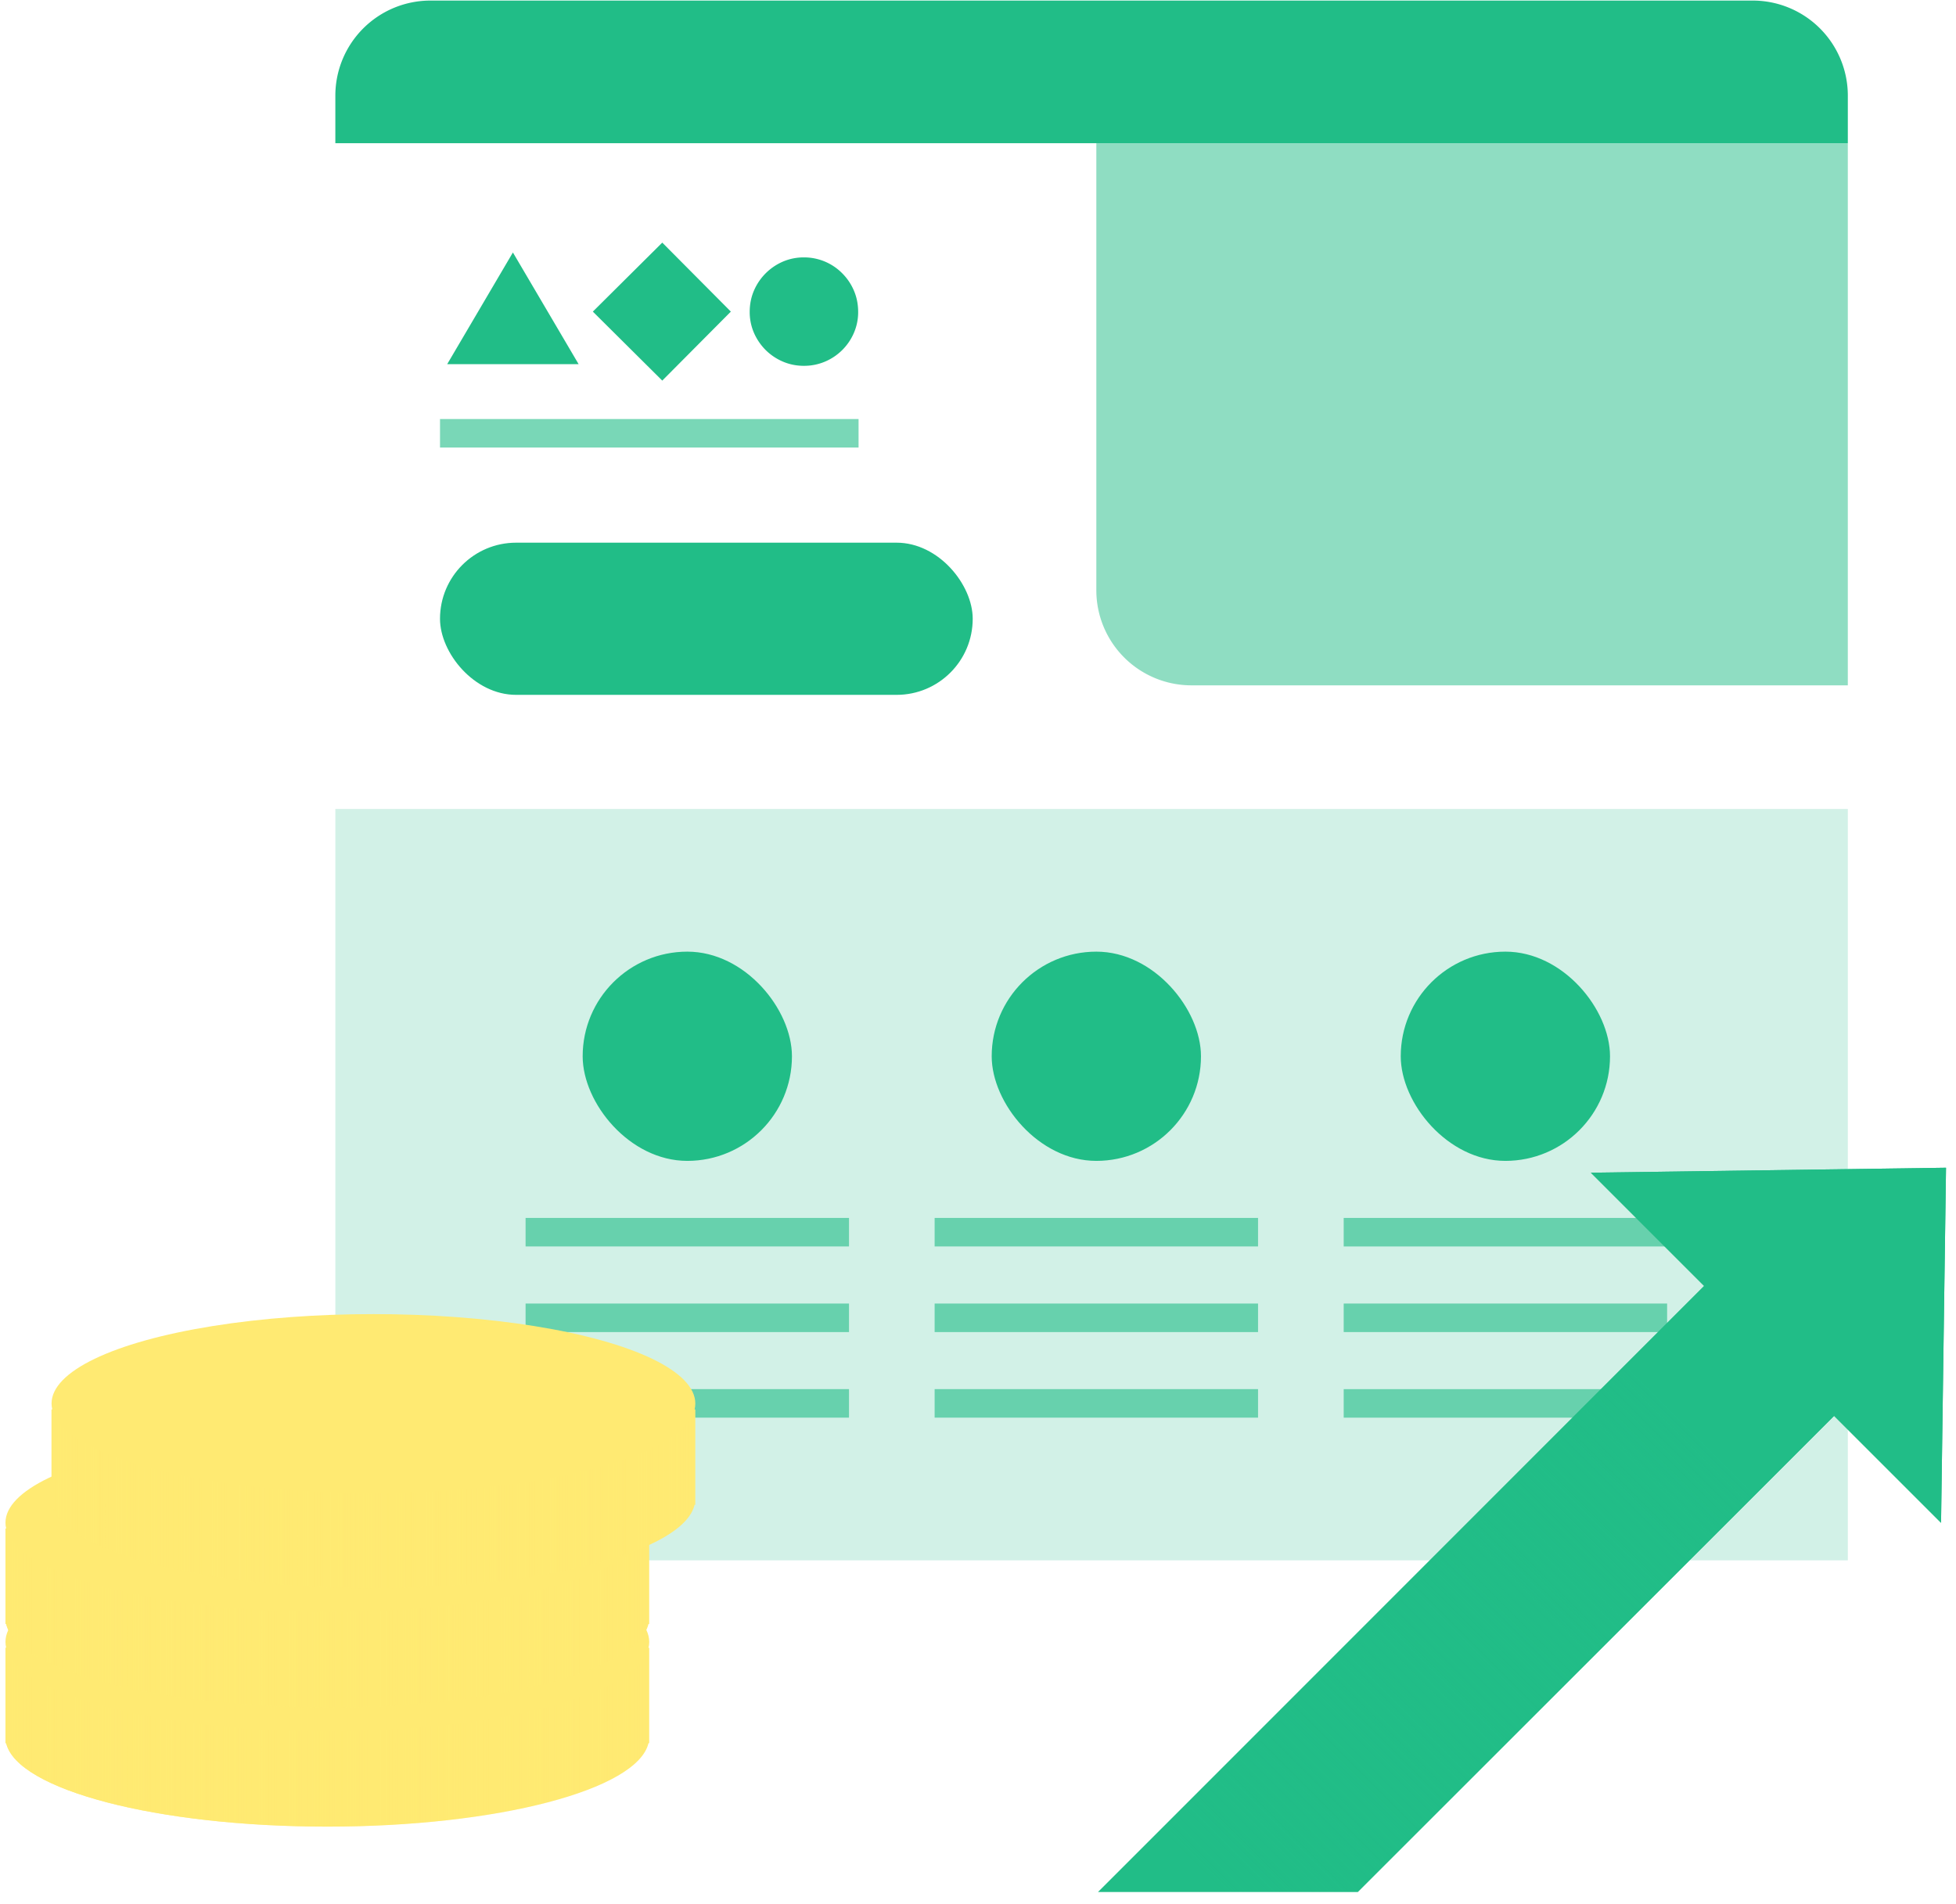 <svg width="189" height="184" fill="none" xmlns="http://www.w3.org/2000/svg"><path d="M169.357.055a9.191 9.191 0 0 1 9.191 9.191V177.48l-8.514 2.936a55.78 55.78 0 0 1-36.36 0l-23.337-8.045a127.388 127.388 0 0 0-77.934-1.639V9.246a9.191 9.191 0 0 1 9.19-9.191h127.764Z" fill="#fff"/><path d="M32.403 9.246A9.192 9.192 0 0 1 41.594.055h127.763a9.191 9.191 0 0 1 9.191 9.191v4.596H32.403V9.246Z" fill="#21BD87"/><path opacity=".5" d="M105.934 13.842h72.613v52.392h-63.422a9.191 9.191 0 0 1-9.191-9.191v-43.2Z" fill="#21BD87"/><path opacity=".2" d="M32.403 78.183h146.145v72.613H32.403V78.183Z" fill="#21BD87"/><rect x="42.516" y="52.447" width="51.473" height="14.707" rx="7.353" fill="#21BD87"/><path d="M43.21 35.195 49.56 24.4l6.351 10.796h-12.7Zm27.41-5.08-6.628 6.668-6.708-6.668 6.708-6.668 6.628 6.668Zm7.06 5.24c-.72 0-1.399-.136-2.034-.408a5.34 5.34 0 0 1-1.672-1.126 5.41 5.41 0 0 1-1.13-1.672 5.042 5.042 0 0 1-.403-2.034c.004-.724.14-1.402.412-2.034a5.35 5.35 0 0 1 2.798-2.799 5.09 5.09 0 0 1 2.03-.406 5.17 5.17 0 0 1 3.701 1.538 5.28 5.28 0 0 1 1.126 1.667c.271.631.408 1.31.412 2.034a5.042 5.042 0 0 1-.402 2.034 5.264 5.264 0 0 1-2.798 2.798 5.135 5.135 0 0 1-2.04.407Z" fill="#21BD87"/><path opacity=".6" fill="#21BD87" d="M42.516 40.498h40.443v2.757H42.516zM50.785 117.706h31.251v2.757H50.785zM50.785 125.979h31.251v2.757H50.785zM50.785 134.251h31.251v2.757H50.785z"/><rect x="56.301" y="91.971" width="20.221" height="20.221" rx="10.111" fill="#21BD87"/><path opacity=".6" fill="#21BD87" d="M90.309 117.706h31.251v2.757H90.309zM90.309 125.979h31.251v2.757H90.309zM90.309 134.251h31.251v2.757H90.309z"/><rect x="95.824" y="91.971" width="20.221" height="20.221" rx="10.111" fill="#21BD87"/><path opacity=".6" fill="#21BD87" d="M129.836 117.706h31.251v2.757h-31.251zM129.836 125.979h31.251v2.757h-31.251zM129.836 134.251h31.251v2.757h-31.251z"/><rect x="135.348" y="91.971" width="20.221" height="20.221" rx="10.111" fill="#21BD87"/><g filter="url(#a)"><path d="M62.731 168.469h-.07c-1.068 4.502-14.552 8.063-31.031 8.063-16.48 0-29.964-3.561-31.032-8.063h-.07v-9.216H62.73v9.216Z" fill="#FFEA72"/></g><path d="M62.731 168.469h-.07c-1.068 4.502-14.552 8.063-31.031 8.063-16.48 0-29.964-3.561-31.032-8.063h-.07v-9.216H62.73v9.216Z" fill="url(#b)"/><ellipse cx="31.63" cy="158.678" rx="31.102" ry="8.639" fill="#FFEA72"/><g filter="url(#c)"><path d="M62.731 156.95h-.07c-1.068 4.502-14.552 8.063-31.031 8.063-16.48 0-29.964-3.561-31.032-8.063h-.07v-9.216H62.73v9.216Z" fill="#FFEA72"/></g><path d="M62.731 156.95h-.07c-1.068 4.502-14.552 8.063-31.031 8.063-16.48 0-29.964-3.561-31.032-8.063h-.07v-9.216H62.73v9.216Z" fill="url(#d)"/><ellipse cx="31.63" cy="147.158" rx="31.102" ry="8.639" fill="#FFEA72"/><g filter="url(#e)"><path d="M67.185 145.43h-.07c-1.07 4.502-14.552 8.063-31.032 8.063S6.12 149.932 5.051 145.43h-.07v-9.216h62.204v9.216Z" fill="#FFEA72"/></g><path d="M67.185 145.43h-.07c-1.07 4.502-14.552 8.063-31.032 8.063S6.12 149.932 5.051 145.43h-.07v-9.216h62.204v9.216Z" fill="url(#f)"/><ellipse cx="36.083" cy="135.639" rx="31.102" ry="8.639" fill="#FFEA72"/><g filter="url(#g)"><path d="m187.555 147.17-10.336-10.336-46.017 46.018h-25.109l58.571-58.571-10.945-10.946 34.316-.48-.48 34.315Z" fill="#21BD87"/></g><path d="m187.555 147.17-10.336-10.336-46.017 46.018h-25.109l58.571-58.571-10.945-10.946 34.316-.48-.48 34.315Z" fill="url(#h)"/><defs><linearGradient id="b" x1=".527" y1="167.893" x2="62.731" y2="167.893" gradientUnits="userSpaceOnUse"><stop stop-color="#FFEA72"/><stop offset="1" stop-color="#FFEA72" stop-opacity="0"/></linearGradient><linearGradient id="d" x1=".527" y1="156.374" x2="62.731" y2="156.374" gradientUnits="userSpaceOnUse"><stop stop-color="#FFEA72"/><stop offset="1" stop-color="#FFEA72" stop-opacity="0"/></linearGradient><linearGradient id="f" x1="4.981" y1="144.854" x2="67.185" y2="144.854" gradientUnits="userSpaceOnUse"><stop stop-color="#FFEA72"/><stop offset="1" stop-color="#FFEA72" stop-opacity="0"/></linearGradient><linearGradient id="h" x1="163.166" y1="137.936" x2="118.186" y2="182.921" gradientUnits="userSpaceOnUse"><stop stop-color="#21BD87"/><stop offset="1" stop-color="#21BD87" stop-opacity="0"/></linearGradient><filter id="a" x=".527" y="159.253" width="62.204" height="17.279" filterUnits="userSpaceOnUse" color-interpolation-filters="sRGB"><feFlood flood-opacity="0" result="BackgroundImageFix"/><feBlend in="SourceGraphic" in2="BackgroundImageFix" result="shape"/><feTurbulence type="fractalNoise" baseFrequency="1.736 1.736" stitchTiles="stitch" numOctaves="3" result="noise" seed="3396"/><feColorMatrix in="noise" type="luminanceToAlpha" result="alphaNoise"/><feComponentTransfer in="alphaNoise" result="coloredNoise1"><feFuncA type="discrete" tableValues="1 1 1 1 1 1 1 1 1 1 1 1 1 1 1 1 1 1 1 1 1 1 1 1 1 1 1 1 1 1 1 1 1 1 1 1 1 1 1 1 1 1 1 1 1 1 1 1 1 1 1 0 0 0 0 0 0 0 0 0 0 0 0 0 0 0 0 0 0 0 0 0 0 0 0 0 0 0 0 0 0 0 0 0 0 0 0 0 0 0 0 0 0 0 0 0 0 0 0 0"/></feComponentTransfer><feComposite operator="in" in2="shape" in="coloredNoise1" result="noise1Clipped"/><feFlood flood-color="rgba(0, 0, 0, 0.3)" result="color1Flood"/><feComposite operator="in" in2="noise1Clipped" in="color1Flood" result="color1"/><feMerge result="effect1_noise_2626_16747"><feMergeNode in="shape"/><feMergeNode in="color1"/></feMerge></filter><filter id="c" x=".527" y="147.734" width="62.204" height="17.279" filterUnits="userSpaceOnUse" color-interpolation-filters="sRGB"><feFlood flood-opacity="0" result="BackgroundImageFix"/><feBlend in="SourceGraphic" in2="BackgroundImageFix" result="shape"/><feTurbulence type="fractalNoise" baseFrequency="1.736 1.736" stitchTiles="stitch" numOctaves="3" result="noise" seed="3396"/><feColorMatrix in="noise" type="luminanceToAlpha" result="alphaNoise"/><feComponentTransfer in="alphaNoise" result="coloredNoise1"><feFuncA type="discrete" tableValues="1 1 1 1 1 1 1 1 1 1 1 1 1 1 1 1 1 1 1 1 1 1 1 1 1 1 1 1 1 1 1 1 1 1 1 1 1 1 1 1 1 1 1 1 1 1 1 1 1 1 1 0 0 0 0 0 0 0 0 0 0 0 0 0 0 0 0 0 0 0 0 0 0 0 0 0 0 0 0 0 0 0 0 0 0 0 0 0 0 0 0 0 0 0 0 0 0 0 0 0"/></feComponentTransfer><feComposite operator="in" in2="shape" in="coloredNoise1" result="noise1Clipped"/><feFlood flood-color="rgba(0, 0, 0, 0.3)" result="color1Flood"/><feComposite operator="in" in2="noise1Clipped" in="color1Flood" result="color1"/><feMerge result="effect1_noise_2626_16747"><feMergeNode in="shape"/><feMergeNode in="color1"/></feMerge></filter><filter id="e" x="4.981" y="136.214" width="62.204" height="17.279" filterUnits="userSpaceOnUse" color-interpolation-filters="sRGB"><feFlood flood-opacity="0" result="BackgroundImageFix"/><feBlend in="SourceGraphic" in2="BackgroundImageFix" result="shape"/><feTurbulence type="fractalNoise" baseFrequency="1.736 1.736" stitchTiles="stitch" numOctaves="3" result="noise" seed="3396"/><feColorMatrix in="noise" type="luminanceToAlpha" result="alphaNoise"/><feComponentTransfer in="alphaNoise" result="coloredNoise1"><feFuncA type="discrete" tableValues="1 1 1 1 1 1 1 1 1 1 1 1 1 1 1 1 1 1 1 1 1 1 1 1 1 1 1 1 1 1 1 1 1 1 1 1 1 1 1 1 1 1 1 1 1 1 1 1 1 1 1 0 0 0 0 0 0 0 0 0 0 0 0 0 0 0 0 0 0 0 0 0 0 0 0 0 0 0 0 0 0 0 0 0 0 0 0 0 0 0 0 0 0 0 0 0 0 0 0 0"/></feComponentTransfer><feComposite operator="in" in2="shape" in="coloredNoise1" result="noise1Clipped"/><feFlood flood-color="rgba(0, 0, 0, 0.3)" result="color1Flood"/><feComposite operator="in" in2="noise1Clipped" in="color1Flood" result="color1"/><feMerge result="effect1_noise_2626_16747"><feMergeNode in="shape"/><feMergeNode in="color1"/></feMerge></filter><filter id="g" x="106.093" y="112.855" width="81.942" height="69.997" filterUnits="userSpaceOnUse" color-interpolation-filters="sRGB"><feFlood flood-opacity="0" result="BackgroundImageFix"/><feBlend in="SourceGraphic" in2="BackgroundImageFix" result="shape"/><feTurbulence type="fractalNoise" baseFrequency="1.69 1.69" stitchTiles="stitch" numOctaves="3" result="noise" seed="8559"/><feColorMatrix in="noise" type="luminanceToAlpha" result="alphaNoise"/><feComponentTransfer in="alphaNoise" result="coloredNoise1"><feFuncA type="discrete" tableValues="1 1 1 1 1 1 1 1 1 1 1 1 1 1 1 1 1 1 1 1 1 1 1 1 1 1 1 1 1 1 1 1 1 1 1 1 1 1 1 1 1 1 1 1 1 1 1 1 1 1 1 0 0 0 0 0 0 0 0 0 0 0 0 0 0 0 0 0 0 0 0 0 0 0 0 0 0 0 0 0 0 0 0 0 0 0 0 0 0 0 0 0 0 0 0 0 0 0 0 0"/></feComponentTransfer><feComposite operator="in" in2="shape" in="coloredNoise1" result="noise1Clipped"/><feFlood flood-color="rgba(0, 0, 0, 0.25)" result="color1Flood"/><feComposite operator="in" in2="noise1Clipped" in="color1Flood" result="color1"/><feMerge result="effect1_noise_2626_16747"><feMergeNode in="shape"/><feMergeNode in="color1"/></feMerge></filter></defs></svg>